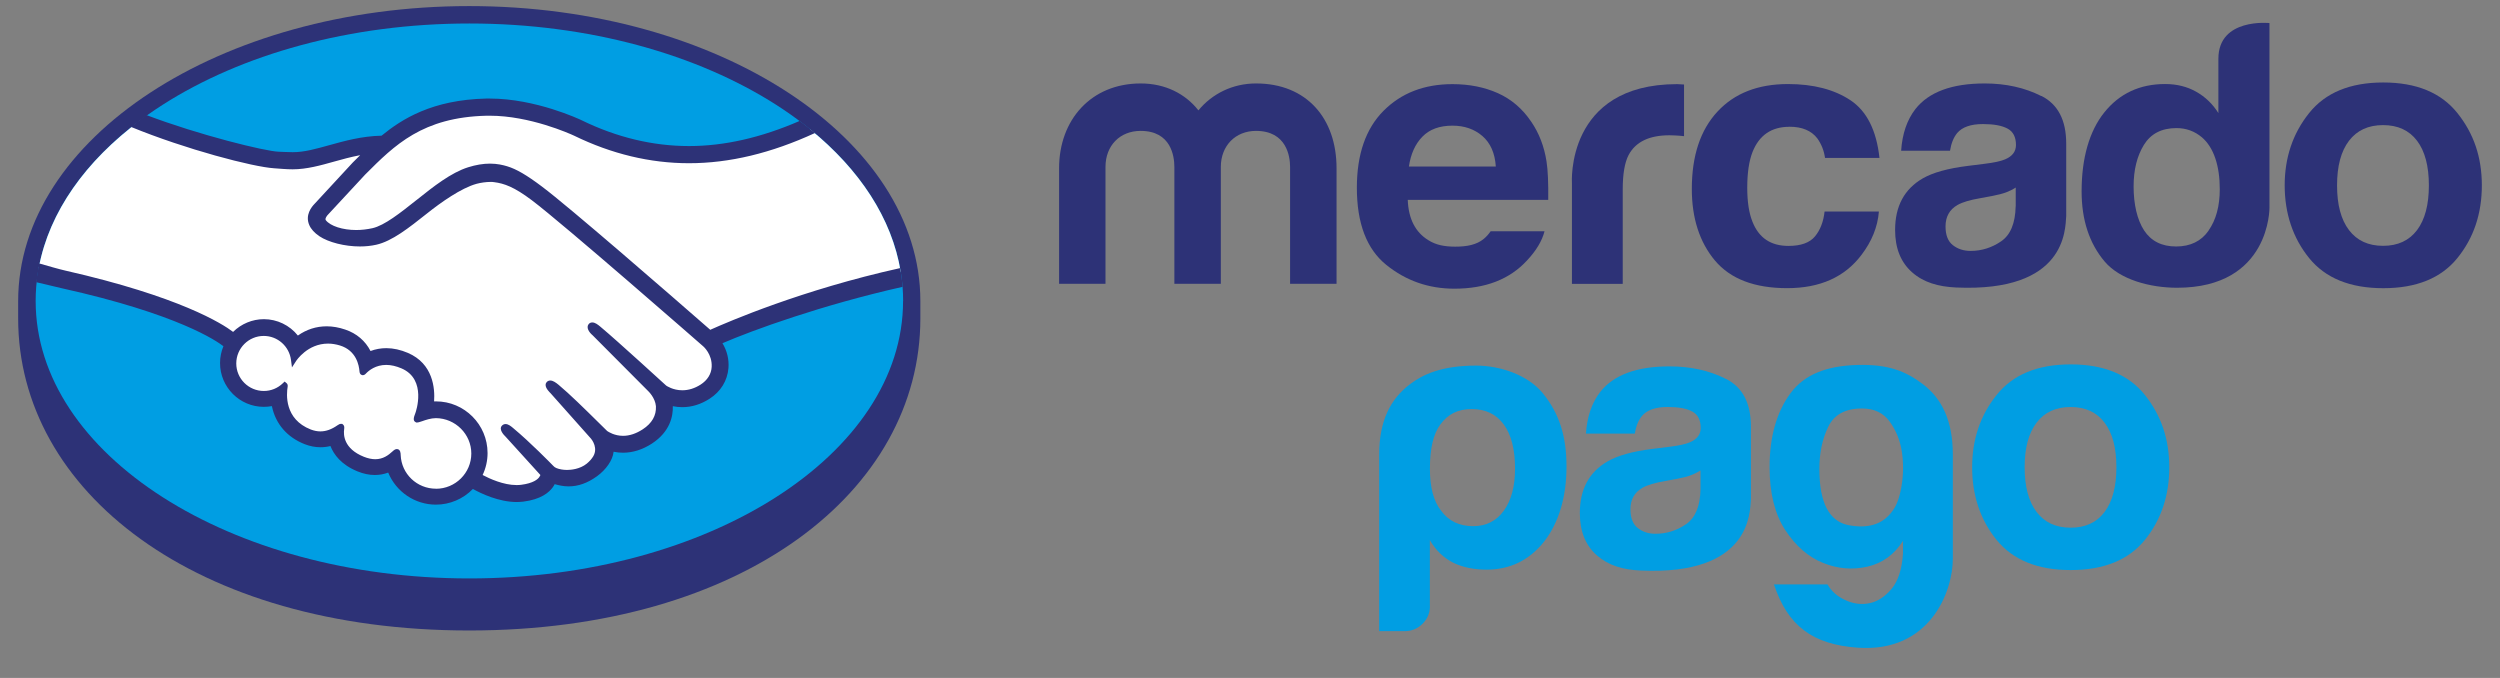 <svg xmlns="http://www.w3.org/2000/svg" width="118" height="32" viewBox="0 0 118 32" fill="none"><rect x="0" y="0" width="118" height="32" fill="#808080" stroke="none"/><g id="Mercadopago"><g id="Vector"><path id="Vector_2" d="M43.441 14.212C43.441 6.541 33.908 0.287 22.149 0.287C10.39 0.287 0.857 6.541 0.857 14.212C0.857 14.411 0.857 14.957 0.857 15.028C0.857 23.168 9.187 29.759 22.146 29.759C35.104 29.759 43.441 23.168 43.441 15.031V14.215V14.212Z" fill="#2D3277"></path><path id="Vector_3" d="M42.625 14.206C42.625 21.438 33.461 27.302 22.152 27.302C10.844 27.302 1.683 21.438 1.683 14.206C1.683 6.974 10.847 1.109 22.156 1.109C33.464 1.109 42.628 6.974 42.628 14.206H42.625Z" fill="#009EE3"></path><path id="Vector_4" d="M15.354 10.073C15.342 10.095 15.14 10.306 15.271 10.475C15.594 10.889 16.593 11.125 17.602 10.898C18.204 10.764 18.974 10.15 19.719 9.558C20.529 8.917 21.329 8.273 22.136 8.015C22.988 7.742 23.537 7.859 23.899 7.969C24.295 8.089 24.761 8.35 25.506 8.908C26.908 9.96 32.539 14.876 33.511 15.726C34.297 15.373 37.778 13.873 42.513 12.828C42.102 10.303 40.566 7.994 38.238 6.105C34.993 7.466 31.027 8.178 27.15 6.285C27.132 6.276 25.031 5.286 22.961 5.332C19.884 5.402 18.55 6.733 17.139 8.144L15.354 10.07V10.073Z" fill="white"></path><path id="Vector_5" d="M33.282 16.264C33.217 16.206 26.66 10.467 25.172 9.351C24.313 8.707 23.835 8.541 23.332 8.477C23.071 8.443 22.709 8.492 22.458 8.56C21.768 8.747 20.863 9.351 20.062 9.989C19.231 10.651 18.449 11.274 17.722 11.437C16.793 11.645 15.661 11.4 15.143 11.05C14.934 10.909 14.787 10.746 14.713 10.581C14.523 10.139 14.876 9.783 14.931 9.725L16.741 7.768C16.952 7.56 17.164 7.348 17.379 7.143C16.796 7.219 16.256 7.367 15.729 7.514C15.072 7.698 14.443 7.873 13.806 7.873C13.539 7.873 12.112 7.64 11.842 7.566C10.205 7.118 8.769 6.683 6.622 5.68C4.049 7.594 2.328 9.989 1.832 12.627C2.203 12.725 2.798 12.903 3.046 12.958C8.867 14.252 10.68 15.586 11.008 15.862C11.364 15.467 11.876 15.215 12.453 15.215C13.097 15.215 13.677 15.54 14.029 16.04C14.364 15.777 14.824 15.553 15.416 15.553C15.686 15.553 15.965 15.602 16.247 15.7C16.903 15.924 17.244 16.362 17.419 16.758C17.639 16.66 17.909 16.586 18.228 16.586C18.541 16.586 18.866 16.657 19.197 16.801C20.271 17.261 20.436 18.316 20.341 19.11C20.418 19.101 20.495 19.098 20.572 19.098C21.844 19.098 22.878 20.135 22.878 21.408C22.878 21.8 22.777 22.171 22.602 22.497C22.948 22.69 23.832 23.131 24.605 23.033C25.224 22.957 25.46 22.745 25.543 22.625C25.602 22.543 25.663 22.448 25.605 22.38L23.961 20.555C23.961 20.555 23.691 20.3 23.78 20.199C23.872 20.098 24.04 20.242 24.157 20.343C24.994 21.043 26.012 22.095 26.012 22.095C26.031 22.107 26.098 22.239 26.476 22.306C26.801 22.365 27.374 22.331 27.773 22.003C27.874 21.92 27.975 21.816 28.058 21.711C28.052 21.718 28.046 21.724 28.04 21.727C28.46 21.19 27.994 20.644 27.994 20.644L26.077 18.491C26.077 18.491 25.804 18.236 25.896 18.135C25.979 18.046 26.157 18.181 26.276 18.279C26.884 18.788 27.742 19.647 28.564 20.454C28.724 20.57 29.448 21.018 30.405 20.39C30.984 20.009 31.101 19.54 31.085 19.187C31.046 18.721 30.681 18.387 30.681 18.387L28.061 15.752C28.061 15.752 27.785 15.516 27.883 15.396C27.963 15.295 28.144 15.439 28.261 15.54C29.095 16.24 31.355 18.31 31.355 18.31C31.386 18.331 32.168 18.89 33.131 18.273C33.475 18.052 33.696 17.721 33.714 17.335C33.748 16.666 33.275 16.267 33.275 16.267L33.282 16.264Z" fill="white"></path><path id="Vector_6" d="M20.578 19.605C20.173 19.598 19.728 19.841 19.67 19.807C19.639 19.785 19.695 19.623 19.734 19.528C19.774 19.436 20.308 17.826 19.004 17.267C18.008 16.838 17.397 17.32 17.189 17.537C17.134 17.596 17.109 17.589 17.103 17.516C17.081 17.227 16.953 16.442 16.091 16.178C14.861 15.801 14.069 16.66 13.867 16.97C13.778 16.267 13.183 15.725 12.459 15.725C11.671 15.725 11.03 16.363 11.03 17.151C11.03 17.939 11.668 18.58 12.459 18.58C12.843 18.58 13.189 18.427 13.447 18.181C13.456 18.188 13.459 18.203 13.453 18.23C13.392 18.583 13.281 19.868 14.628 20.39C15.167 20.598 15.624 20.442 16.005 20.178C16.118 20.098 16.137 20.132 16.121 20.239C16.072 20.571 16.134 21.276 17.124 21.678C17.879 21.985 18.323 21.672 18.618 21.402C18.747 21.285 18.78 21.304 18.787 21.485C18.823 22.442 19.618 23.199 20.581 23.199C21.575 23.199 22.378 22.395 22.378 21.405C22.378 20.411 21.575 19.617 20.581 19.608L20.578 19.605Z" fill="white"></path><path id="Vector_7" d="M33.536 15.577C31.518 13.814 26.85 9.756 25.583 8.808C24.862 8.265 24.369 7.977 23.936 7.848C23.743 7.79 23.473 7.723 23.126 7.723C22.804 7.723 22.461 7.781 22.099 7.894C21.283 8.152 20.467 8.799 19.682 9.425L19.642 9.455C18.909 10.038 18.151 10.642 17.578 10.771C17.326 10.826 17.069 10.857 16.814 10.857C16.173 10.857 15.594 10.67 15.379 10.394C15.342 10.348 15.367 10.274 15.449 10.167L15.462 10.152L17.238 8.238C18.63 6.845 19.943 5.533 22.97 5.462C23.019 5.462 23.071 5.462 23.12 5.462C25.003 5.462 26.887 6.306 27.098 6.404C28.865 7.266 30.687 7.704 32.518 7.704C34.428 7.704 36.398 7.232 38.468 6.278C38.238 6.085 37.996 5.895 37.747 5.707C35.928 6.496 34.192 6.894 32.521 6.894C30.812 6.894 29.104 6.483 27.448 5.674C27.359 5.631 25.282 4.652 23.117 4.652C23.062 4.652 23.004 4.652 22.945 4.652C20.403 4.711 18.974 5.615 18.01 6.404C17.075 6.425 16.265 6.652 15.547 6.851C14.906 7.029 14.351 7.186 13.812 7.183C13.588 7.183 13.189 7.161 13.152 7.161C12.53 7.143 9.401 6.376 6.911 5.431C6.656 5.612 6.411 5.796 6.174 5.987C8.775 7.054 11.941 7.879 12.941 7.943C13.22 7.962 13.514 7.992 13.812 7.992C14.471 7.992 15.13 7.808 15.771 7.627C16.149 7.52 16.563 7.407 17.001 7.324C16.885 7.437 16.768 7.554 16.652 7.67L14.845 9.624C14.704 9.768 14.394 10.152 14.597 10.621C14.677 10.811 14.842 10.992 15.072 11.148C15.502 11.437 16.271 11.633 16.989 11.633C17.259 11.633 17.517 11.605 17.753 11.553C18.51 11.385 19.302 10.75 20.145 10.084C20.814 9.55 21.768 8.876 22.494 8.676C22.697 8.621 22.948 8.587 23.148 8.587C23.209 8.587 23.264 8.587 23.317 8.597C23.798 8.658 24.264 8.821 25.095 9.446C26.577 10.56 33.134 16.295 33.199 16.353C33.202 16.356 33.622 16.718 33.591 17.316C33.576 17.651 33.389 17.948 33.067 18.154C32.788 18.332 32.499 18.421 32.205 18.421C31.766 18.421 31.466 18.215 31.444 18.2C31.42 18.181 29.175 16.12 28.346 15.427C28.215 15.317 28.086 15.219 27.957 15.219C27.886 15.219 27.828 15.246 27.785 15.298C27.656 15.458 27.8 15.682 27.972 15.826L30.598 18.463C30.598 18.463 30.926 18.77 30.96 19.175C30.981 19.614 30.773 19.979 30.337 20.264C30.027 20.466 29.714 20.571 29.408 20.571C29.006 20.571 28.721 20.387 28.659 20.344L28.282 19.973C27.595 19.295 26.884 18.595 26.365 18.163C26.239 18.059 26.101 17.96 25.973 17.96C25.908 17.96 25.85 17.985 25.807 18.031C25.749 18.095 25.706 18.215 25.853 18.411C25.914 18.491 25.985 18.558 25.985 18.558L27.899 20.709C27.914 20.727 28.294 21.178 27.942 21.626L27.874 21.712C27.816 21.776 27.755 21.834 27.696 21.883C27.368 22.15 26.933 22.181 26.761 22.181C26.669 22.181 26.58 22.172 26.503 22.159C26.313 22.126 26.187 22.073 26.126 22L26.101 21.975C25.997 21.868 25.031 20.88 24.233 20.215C24.129 20.126 23.997 20.015 23.862 20.015C23.795 20.015 23.737 20.043 23.691 20.092C23.531 20.264 23.77 20.524 23.872 20.62L25.506 22.42C25.506 22.435 25.485 22.472 25.445 22.53C25.387 22.61 25.187 22.809 24.595 22.883C24.525 22.892 24.451 22.895 24.378 22.895C23.767 22.895 23.114 22.598 22.78 22.42C22.933 22.098 23.013 21.742 23.013 21.383C23.013 20.04 21.921 18.945 20.578 18.945C20.55 18.945 20.519 18.945 20.489 18.945C20.532 18.332 20.446 17.169 19.253 16.657C18.909 16.51 18.566 16.433 18.234 16.433C17.974 16.433 17.722 16.479 17.489 16.568C17.241 16.087 16.833 15.737 16.296 15.556C16.001 15.455 15.707 15.402 15.422 15.402C14.925 15.402 14.468 15.55 14.06 15.838C13.67 15.35 13.079 15.065 12.456 15.065C11.913 15.065 11.389 15.283 11.002 15.666C10.493 15.277 8.478 13.998 3.08 12.771C2.819 12.713 2.218 12.541 1.85 12.434C1.789 12.725 1.743 13.022 1.712 13.32C1.712 13.32 2.709 13.559 2.902 13.602C8.417 14.826 10.238 16.102 10.545 16.341C10.441 16.593 10.386 16.862 10.386 17.135C10.386 18.273 11.312 19.203 12.453 19.203C12.582 19.203 12.707 19.19 12.833 19.169C13.005 20.006 13.554 20.644 14.391 20.969C14.637 21.064 14.885 21.11 15.127 21.11C15.284 21.11 15.443 21.092 15.597 21.052C15.75 21.445 16.1 21.935 16.879 22.251C17.152 22.362 17.425 22.42 17.691 22.42C17.909 22.42 18.121 22.383 18.323 22.306C18.697 23.214 19.584 23.819 20.575 23.819C21.231 23.819 21.86 23.552 22.32 23.079C22.712 23.297 23.543 23.693 24.384 23.696C24.491 23.696 24.595 23.687 24.697 23.677C25.531 23.573 25.917 23.245 26.095 22.994C26.126 22.951 26.157 22.901 26.181 22.852C26.377 22.908 26.595 22.957 26.84 22.957C27.294 22.957 27.733 22.8 28.175 22.481C28.607 22.169 28.917 21.721 28.96 21.337C28.96 21.331 28.96 21.325 28.96 21.322C29.107 21.353 29.257 21.368 29.405 21.368C29.874 21.368 30.334 21.221 30.776 20.933C31.625 20.374 31.772 19.647 31.757 19.172C31.904 19.203 32.058 19.218 32.208 19.218C32.647 19.218 33.079 19.086 33.49 18.822C34.017 18.485 34.334 17.97 34.383 17.372C34.416 16.964 34.315 16.553 34.1 16.2C35.523 15.586 38.778 14.4 42.605 13.538C42.581 13.24 42.541 12.949 42.486 12.654C37.851 13.682 34.392 15.179 33.527 15.565L33.536 15.577ZM20.578 23.067C19.679 23.067 18.946 22.368 18.912 21.475C18.912 21.399 18.903 21.196 18.731 21.196C18.661 21.196 18.599 21.239 18.529 21.304C18.332 21.488 18.078 21.675 17.71 21.675C17.544 21.675 17.363 21.635 17.17 21.558C16.219 21.175 16.207 20.521 16.244 20.258C16.253 20.187 16.259 20.114 16.21 20.058L16.152 20.006H16.093C16.044 20.006 15.995 20.025 15.928 20.074C15.652 20.267 15.388 20.362 15.121 20.362C14.974 20.362 14.824 20.331 14.67 20.273C13.419 19.785 13.517 18.605 13.578 18.249C13.588 18.178 13.569 18.12 13.523 18.083L13.434 18.009L13.351 18.089C13.106 18.325 12.79 18.454 12.453 18.454C11.735 18.454 11.152 17.872 11.152 17.154C11.152 16.436 11.738 15.853 12.453 15.856C13.1 15.856 13.652 16.344 13.735 16.991L13.781 17.341L13.971 17.047C13.992 17.013 14.517 16.218 15.483 16.218C15.667 16.218 15.857 16.249 16.047 16.307C16.817 16.544 16.946 17.24 16.968 17.531C16.98 17.7 17.102 17.709 17.124 17.709C17.192 17.709 17.241 17.666 17.274 17.629C17.418 17.479 17.734 17.224 18.231 17.224C18.458 17.224 18.697 17.28 18.949 17.387C20.173 17.911 19.617 19.466 19.611 19.482C19.507 19.739 19.501 19.853 19.602 19.917L19.651 19.942H19.688C19.743 19.942 19.811 19.917 19.924 19.881C20.09 19.822 20.341 19.736 20.578 19.736C21.498 19.745 22.246 20.497 22.246 21.405C22.246 22.325 21.495 23.07 20.575 23.07L20.578 23.067Z" fill="#2D3277"></path><path id="Vector_8" d="M115.989 5.337C115.219 4.374 114.054 3.893 112.49 3.893C110.926 3.893 109.76 4.374 108.99 5.337C108.22 6.3 107.837 7.438 107.837 8.751C107.837 10.064 108.22 11.229 108.99 12.18C109.757 13.128 110.926 13.603 112.49 13.603C114.054 13.603 115.223 13.128 115.989 12.18C116.759 11.229 117.143 10.088 117.143 8.751C117.143 7.414 116.759 6.3 115.989 5.337ZM114.085 10.861C113.71 11.355 113.177 11.603 112.481 11.603C111.784 11.603 111.248 11.355 110.873 10.861C110.496 10.367 110.309 9.662 110.309 8.751C110.309 7.84 110.496 7.138 110.873 6.644C111.248 6.153 111.784 5.905 112.481 5.905C113.177 5.905 113.71 6.15 114.085 6.644C114.456 7.135 114.643 7.837 114.643 8.751C114.643 9.665 114.456 10.367 114.085 10.861Z" fill="#2D3277"></path><path id="Vector_9" d="M96.35 4.534C95.571 4.139 94.679 3.939 93.676 3.939C92.133 3.939 91.044 4.341 90.409 5.145C90.01 5.66 89.787 6.316 89.734 7.114H92.041C92.099 6.761 92.21 6.482 92.381 6.277C92.621 5.997 93.022 5.856 93.596 5.856C94.108 5.856 94.492 5.927 94.758 6.071C95.022 6.212 95.154 6.473 95.154 6.844C95.154 7.151 94.982 7.378 94.639 7.522C94.449 7.605 94.13 7.675 93.685 7.73L92.869 7.832C91.94 7.948 91.237 8.144 90.759 8.417C89.885 8.92 89.449 9.733 89.449 10.856C89.449 11.721 89.719 12.389 90.262 12.862C90.802 13.334 91.492 13.53 92.323 13.57C97.537 13.803 97.476 10.822 97.525 10.203V6.773C97.525 5.672 97.135 4.924 96.356 4.528L96.35 4.534ZM95.139 9.739C95.123 10.537 94.893 11.089 94.455 11.389C94.016 11.69 93.535 11.843 93.013 11.843C92.682 11.843 92.403 11.751 92.173 11.57C91.943 11.389 91.829 11.095 91.829 10.687C91.829 10.23 92.016 9.893 92.394 9.675C92.618 9.546 92.983 9.436 93.492 9.35L94.038 9.249C94.308 9.196 94.522 9.141 94.679 9.083C94.835 9.025 94.988 8.951 95.142 8.853V9.742L95.139 9.739Z" fill="#2D3277"></path><path id="Vector_10" d="M84.463 5.982C85.058 5.982 85.497 6.166 85.779 6.534C85.972 6.807 86.095 7.114 86.141 7.454H88.711C88.57 6.157 88.116 5.252 87.35 4.737C86.58 4.224 85.595 3.967 84.393 3.967C82.976 3.967 81.866 4.402 81.062 5.27C80.255 6.141 79.854 7.356 79.854 8.917C79.854 10.3 80.219 11.429 80.945 12.297C81.675 13.165 82.81 13.601 84.356 13.601C85.902 13.601 87.07 13.079 87.856 12.039C88.349 11.395 88.626 10.708 88.684 9.984H86.12C86.067 10.463 85.917 10.855 85.669 11.156C85.42 11.457 85.006 11.607 84.414 11.607C83.583 11.607 83.019 11.23 82.718 10.469C82.553 10.064 82.47 9.527 82.47 8.862C82.47 8.163 82.553 7.601 82.718 7.178C83.031 6.384 83.611 5.985 84.457 5.985L84.463 5.982Z" fill="#2D3277"></path><path id="Vector_11" d="M79.163 3.971C73.882 3.971 74.195 8.648 74.195 8.648V13.399H76.593V8.942C76.593 8.212 76.685 7.673 76.869 7.32C77.198 6.697 77.842 6.385 78.799 6.385C78.869 6.385 78.964 6.388 79.084 6.394C79.2 6.4 79.332 6.409 79.486 6.427V3.989C79.378 3.983 79.311 3.98 79.28 3.977C79.249 3.977 79.213 3.971 79.167 3.971H79.163Z" fill="#2D3277"></path><path id="Vector_12" d="M70.359 10.915C70.258 11.059 70.151 11.181 70.031 11.277C69.694 11.556 69.234 11.642 68.691 11.642C68.179 11.642 67.777 11.565 67.415 11.335C66.817 10.967 66.48 10.344 66.446 9.433H73.077C73.086 8.648 73.061 8.044 72.997 7.627C72.887 6.912 72.644 6.283 72.273 5.743C71.859 5.13 71.335 4.682 70.7 4.397C70.065 4.115 69.353 3.971 68.559 3.971C67.222 3.971 66.139 4.391 65.302 5.231C64.464 6.075 64.044 7.283 64.044 8.86C64.044 10.543 64.507 11.758 65.437 12.506C66.363 13.252 67.433 13.626 68.645 13.626C70.114 13.626 71.255 13.184 72.071 12.298C72.509 11.832 72.785 11.372 72.902 10.915H70.359ZM67.136 6.452C67.473 6.105 67.945 5.931 68.556 5.931C69.117 5.931 69.59 6.093 69.97 6.421C70.347 6.749 70.562 7.228 70.602 7.86H66.501C66.587 7.268 66.798 6.799 67.136 6.452Z" fill="#2D3277"></path><path id="Vector_13" d="M63.082 13.395H60.892V7.881C60.892 7.378 60.727 6.178 59.282 6.178C58.319 6.178 57.623 6.872 57.623 7.881V13.395H55.43V7.881C55.43 7.378 55.279 6.178 53.838 6.178C52.86 6.178 52.179 6.872 52.179 7.881V13.395H49.989V7.936C49.989 5.66 51.498 3.939 53.841 3.939C55.004 3.939 55.948 4.427 56.565 5.209C57.212 4.427 58.175 3.939 59.285 3.939C61.674 3.939 63.085 5.59 63.085 7.936V13.395H63.082Z" fill="#2D3277"></path><path id="Vector_14" d="M107.122 1.089C107.122 1.089 104.708 0.832 104.708 2.77V5.337C104.438 4.908 104.092 4.574 103.662 4.331C103.236 4.089 102.745 3.966 102.193 3.966C100.997 3.966 100.04 4.414 99.325 5.304C98.608 6.196 98.252 7.481 98.252 9.033C98.252 10.38 98.614 11.487 99.341 12.346C100.068 13.204 101.494 13.582 102.757 13.582C107.171 13.582 107.119 9.797 107.119 9.797V1.089H107.122ZM104.248 10.883C103.898 11.386 103.383 11.634 102.711 11.634C102.04 11.634 101.534 11.383 101.202 10.877C100.871 10.37 100.706 9.637 100.706 8.797C100.706 8.018 100.868 7.365 101.193 6.837C101.518 6.313 102.027 6.046 102.727 6.046C103.184 6.046 103.583 6.19 103.929 6.481C104.49 6.96 104.773 7.822 104.773 8.932C104.773 9.729 104.598 10.377 104.245 10.88L104.248 10.883Z" fill="#2D3277"></path><path id="Vector_15" d="M67.492 28.61C67.492 28.935 67.376 29.215 67.14 29.445C66.906 29.678 66.624 29.791 66.293 29.791H65.097V21.461C65.097 19.841 65.643 18.826 66.541 18.142C67.136 17.688 68.02 17.256 69.676 17.256C70.796 17.256 72.105 17.691 72.814 18.553C73.608 19.522 73.939 20.605 73.939 22.019C73.939 23.433 73.587 24.66 72.881 25.565C72.176 26.448 71.271 26.887 70.167 26.887C69.581 26.887 69.063 26.782 68.618 26.574C68.146 26.341 67.771 25.982 67.489 25.494V28.607L67.492 28.61ZM71.51 22.123C71.51 21.218 71.335 20.525 70.98 20.038C70.627 19.553 70.124 19.308 69.465 19.308C68.805 19.308 68.336 19.553 67.983 20.038C67.655 20.479 67.492 21.176 67.492 22.123C67.492 23.007 67.667 23.666 68.02 24.105C68.373 24.592 68.876 24.835 69.535 24.835C70.145 24.835 70.627 24.592 70.98 24.105C71.332 23.617 71.51 22.961 71.51 22.123Z" fill="#009EE3"></path><path id="Vector_16" d="M89.821 26.12V25.531C89.407 26.181 88.846 26.583 88.143 26.746C87.438 26.905 86.742 26.85 86.052 26.571C85.359 26.295 84.763 25.78 84.267 25.025C83.773 24.271 83.524 23.28 83.524 22.053C83.524 20.618 83.853 19.455 84.509 18.563C85.168 17.67 86.223 17.265 87.677 17.226C89.109 17.189 89.941 17.511 90.757 18.13C91.649 18.808 92.174 19.845 92.174 21.464V26.365C92.177 27.924 91.091 30.816 87.674 30.57C85.558 30.417 84.383 29.549 83.73 27.583H86.257C86.441 27.905 86.723 28.157 87.107 28.328C87.484 28.503 87.867 28.549 88.245 28.47C88.625 28.39 88.972 28.163 89.284 27.792C89.594 27.421 89.772 26.865 89.821 26.123M85.874 22.13C85.874 23.728 86.337 24.614 87.26 24.789C88.18 24.961 88.864 24.746 89.303 24.145C89.511 23.89 89.659 23.492 89.751 22.949C89.843 22.406 89.849 21.866 89.769 21.332C89.689 20.799 89.499 20.323 89.198 19.906C88.901 19.489 88.459 19.28 87.883 19.28C87.097 19.28 86.567 19.572 86.291 20.148C86.012 20.728 85.874 21.387 85.874 22.13Z" fill="#009EE3"></path><path id="Vector_17" d="M81.472 17.888C80.693 17.492 79.801 17.293 78.798 17.293C77.252 17.293 76.166 17.695 75.531 18.498C75.133 19.014 74.909 19.67 74.856 20.467H77.163C77.218 20.115 77.332 19.836 77.503 19.63C77.743 19.351 78.144 19.21 78.715 19.21C79.227 19.21 79.614 19.28 79.877 19.425C80.141 19.566 80.273 19.826 80.273 20.201C80.273 20.507 80.101 20.734 79.758 20.878C79.568 20.961 79.249 21.032 78.804 21.087L77.988 21.188C77.059 21.305 76.356 21.501 75.878 21.777C75.004 22.28 74.568 23.093 74.568 24.215C74.568 25.08 74.838 25.749 75.381 26.221C75.921 26.694 76.611 26.893 77.442 26.93C82.653 27.163 82.595 24.182 82.644 23.562V20.133C82.644 19.032 82.254 18.284 81.475 17.888M80.264 23.093C80.249 23.893 80.019 24.442 79.58 24.743C79.141 25.044 78.66 25.194 78.138 25.194C77.807 25.194 77.528 25.102 77.301 24.921C77.071 24.74 76.957 24.445 76.957 24.038C76.957 23.581 77.145 23.243 77.522 23.025C77.746 22.896 78.111 22.786 78.62 22.7L79.163 22.599C79.436 22.547 79.647 22.495 79.801 22.433C79.96 22.375 80.111 22.302 80.264 22.203V23.093Z" fill="#009EE3"></path><path id="Vector_18" d="M101.24 18.644C100.47 17.681 99.305 17.199 97.737 17.199C96.17 17.199 95.008 17.681 94.238 18.644C93.468 19.607 93.085 20.742 93.085 22.058C93.085 23.373 93.468 24.536 94.238 25.483C95.008 26.431 96.173 26.907 97.737 26.907C99.302 26.907 100.47 26.431 101.24 25.483C102.007 24.533 102.39 23.392 102.39 22.058C102.39 20.723 102.007 19.607 101.24 18.644ZM99.335 24.165C98.964 24.662 98.428 24.907 97.734 24.907C97.041 24.907 96.501 24.658 96.127 24.165C95.75 23.671 95.563 22.965 95.563 22.054C95.563 21.143 95.75 20.441 96.127 19.95C96.501 19.457 97.038 19.211 97.734 19.211C98.431 19.211 98.964 19.457 99.335 19.95C99.71 20.441 99.894 21.143 99.894 22.054C99.894 22.965 99.707 23.671 99.335 24.165Z" fill="#009EE3"></path></g></g></svg>